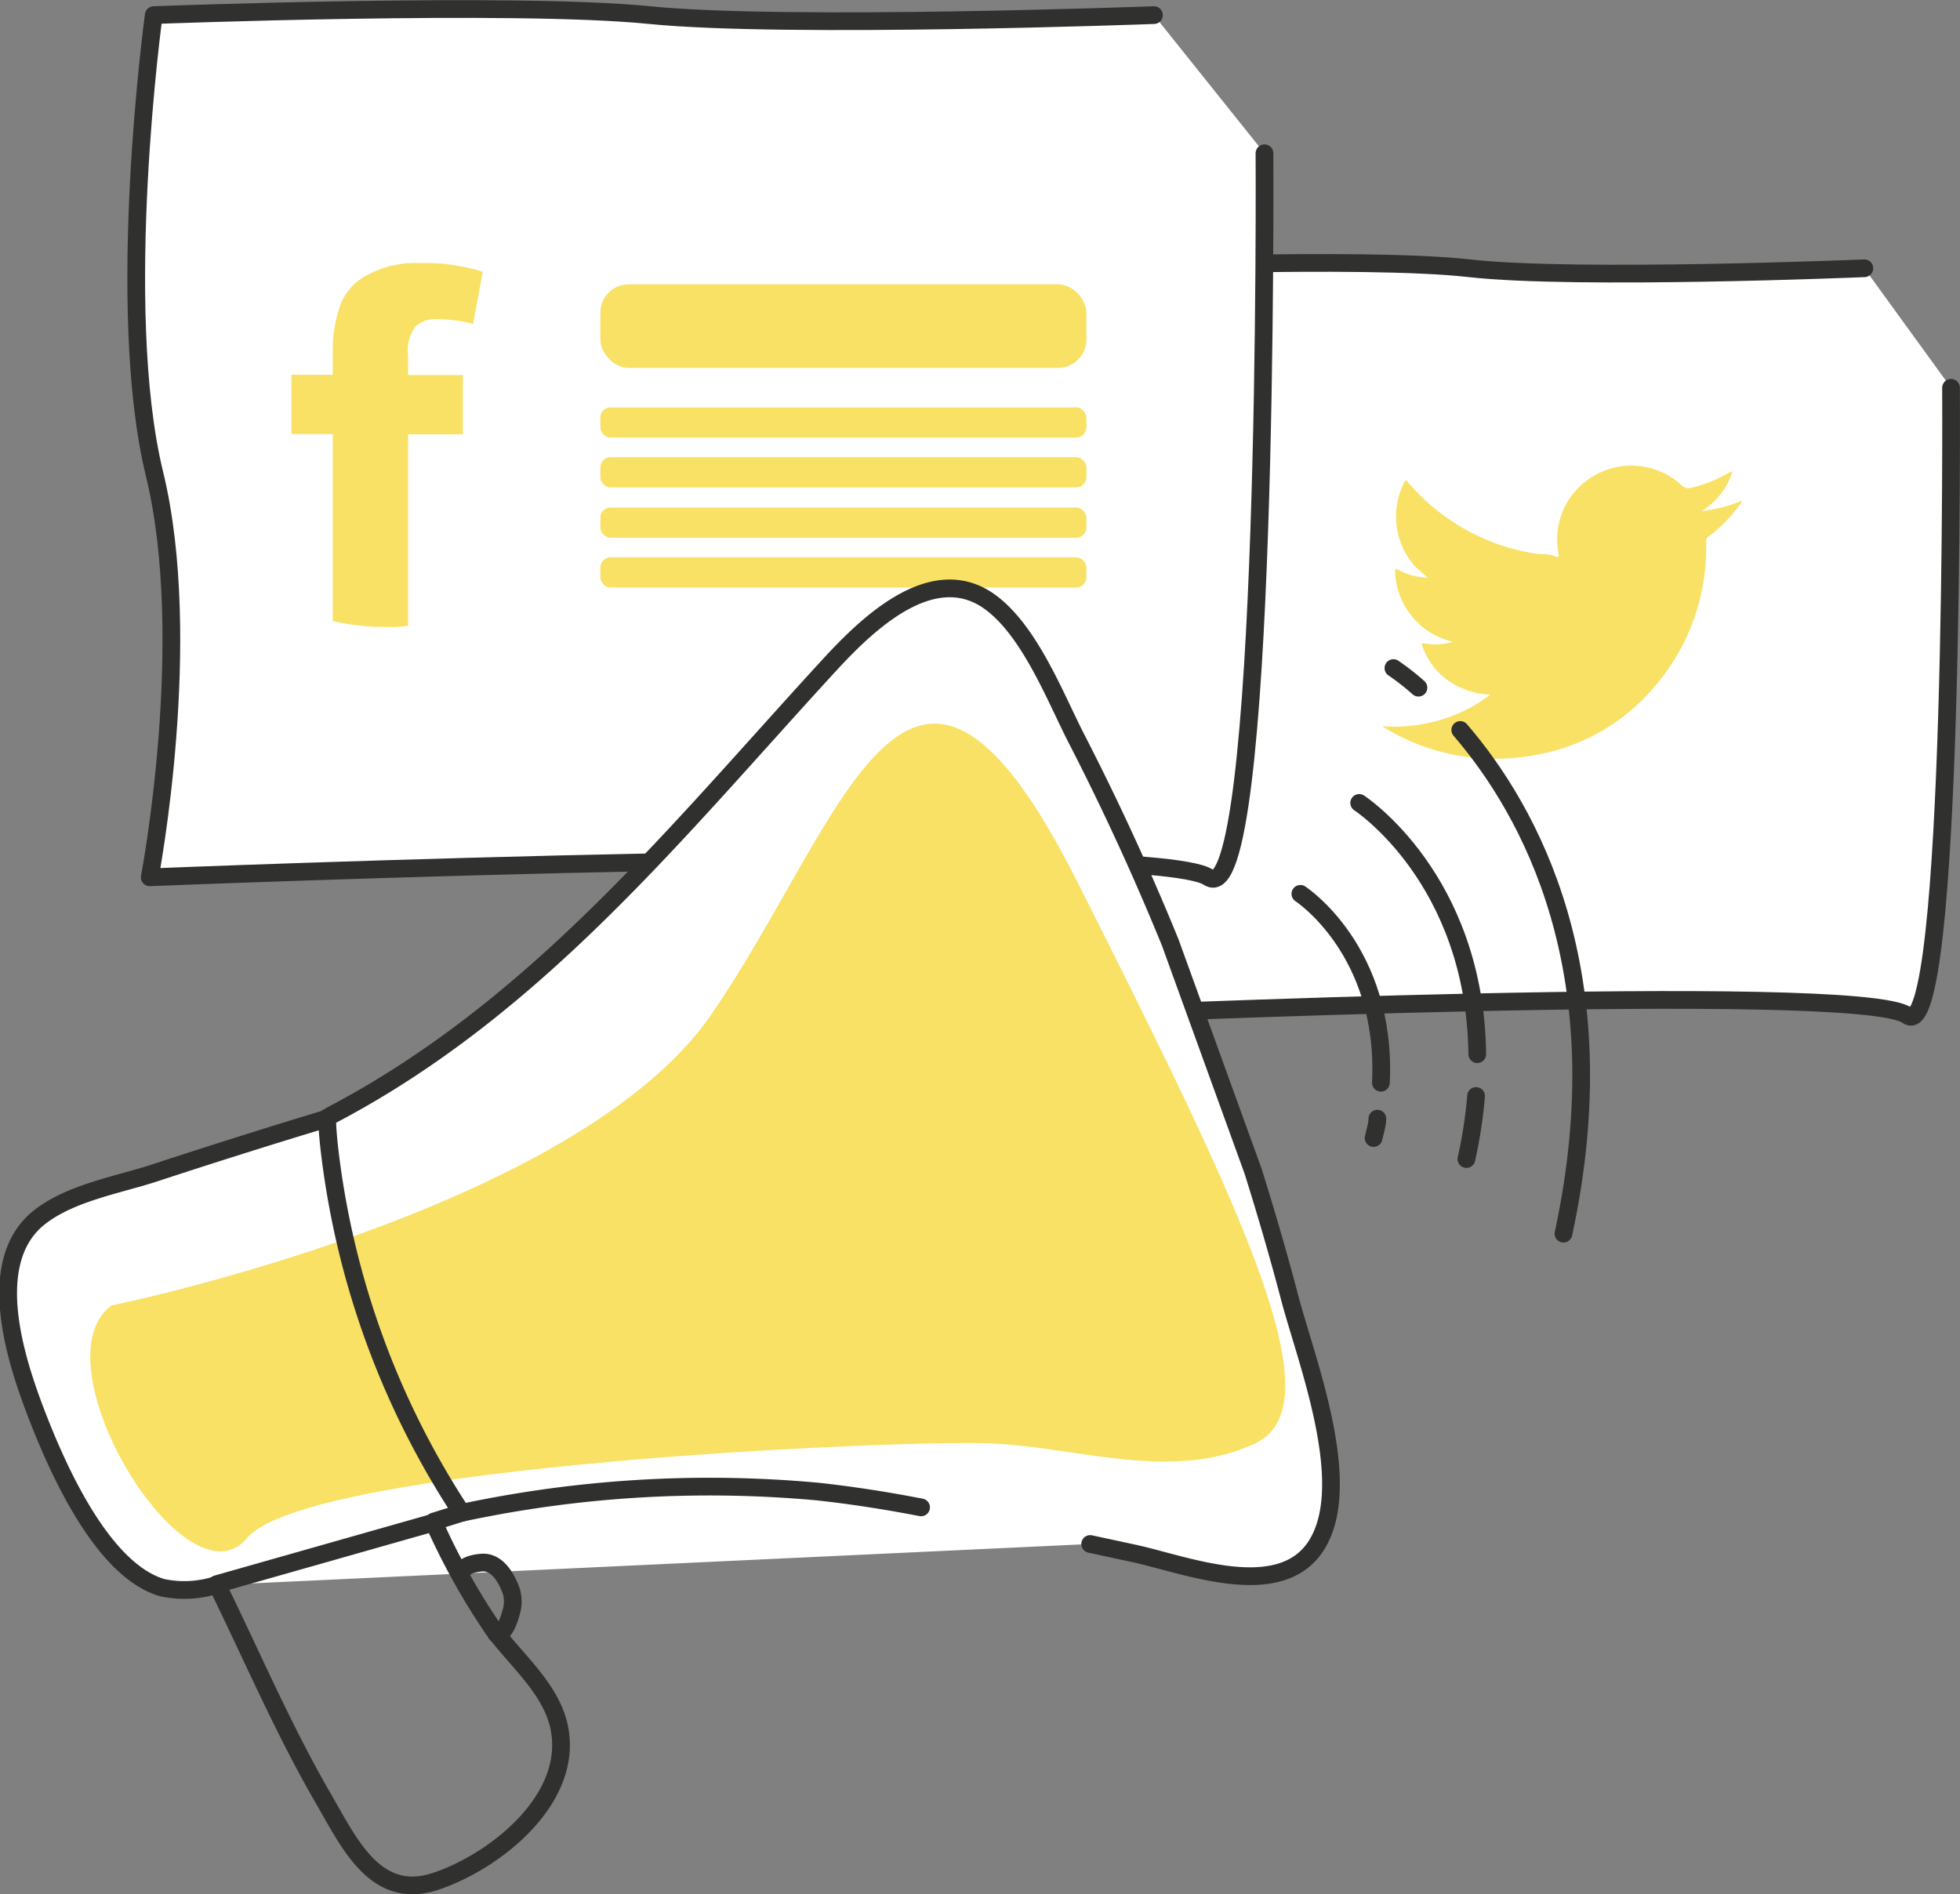 <svg xmlns="http://www.w3.org/2000/svg" viewBox="0 0 82.99 80.21"><rect x="0" y="0" width="82.99" height="80.21" fill="#808080" stroke="none"/><defs><style>.cls-1{fill:#fff;}.cls-1,.cls-4{stroke:#30302f;stroke-linecap:round;stroke-linejoin:round;stroke-width:0.75px;}.cls-2,.cls-3{fill:#f8e165;}.cls-3{fill-rule:evenodd;}.cls-4{fill:none;}</style></defs><title>marketing</title><g id="Layer_2" data-name="Layer 2"><g id="Layer_1-2" data-name="Layer 1"><g id="loud"><path class="cls-1" d="M78.94,11.36s-12.19.51-16.72,0-16.44,0-16.44,0-1.35,10.74,0,16.84S45.62,43,45.62,43s33.12-1.48,35.14,0,1.85-26.58,1.85-26.58"/><path class="cls-1" d="M48.86.64s-15.56.58-21.35,0-21,0-21,0S4.82,13,6.54,20.06s-.2,17.09-.2,17.09,42.26-1.71,44.83,0S53.54,6.49,53.54,6.49"/><rect class="cls-2" x="25.42" y="23.6" width="20.58" height="1.28" rx="0.43"/><path class="cls-3" d="M58.51,30.75a6.82,6.82,0,0,0,3.28-.56,5.89,5.89,0,0,0,1.31-.78,3.25,3.25,0,0,1-1.36-.34,3,3,0,0,1-1.5-1.67c-.06-.16-.06-.16.12-.15a2.54,2.54,0,0,0,1.15-.07,4.23,4.23,0,0,1-.74-.28,3.17,3.17,0,0,1-1.7-2.66c0-.14,0-.16.16-.1a2.92,2.92,0,0,0,1.23.33L59.93,24a3.18,3.18,0,0,1-.49-3.54c.07-.15.1-.15.21,0a8.89,8.89,0,0,0,5.48,3c.22,0,.47,0,.7.09s.17,0,.15-.17a3.1,3.1,0,0,1,1.56-3.26,3.14,3.14,0,0,1,3.7.46.36.36,0,0,0,.34.08A5.8,5.8,0,0,0,73.24,20a.23.23,0,0,0,.13-.08,3,3,0,0,1-1.32,1.72,6.26,6.26,0,0,0,1.69-.43c0,.07,0,.11-.08.17a6.29,6.29,0,0,1-1.3,1.33.26.26,0,0,0-.12.24,9,9,0,0,1-2.16,6.1A8.49,8.49,0,0,1,64.83,32a9,9,0,0,1-6.25-1.21A.11.11,0,0,0,58.51,30.75Z"/><path class="cls-2" d="M17.58,13.84a1.23,1.23,0,0,1,1-.32,5.43,5.43,0,0,1,1.45.2l.41-2.21a8,8,0,0,0-2.62-.37,4.27,4.27,0,0,0-2.18.46,2.43,2.43,0,0,0-1.18,1.19A5.68,5.68,0,0,0,14.09,15v.87H12.34v2.51h1.75V26.3a10.11,10.11,0,0,0,2.29.25,5.43,5.43,0,0,0,.9-.05V18.39H19.6V15.88H17.28v-.81A1.73,1.73,0,0,1,17.58,13.84Z"/><rect class="cls-2" x="25.42" y="12.04" width="20.58" height="3.54" rx="1.2"/><rect class="cls-2" x="25.42" y="17.25" width="20.58" height="1.28" rx="0.43"/><rect class="cls-2" x="25.42" y="19.36" width="20.58" height="1.28" rx="0.43"/><rect class="cls-2" x="25.42" y="21.49" width="20.58" height="1.28" rx="0.43"/><path class="cls-4" d="M62.5,46.41a19.74,19.74,0,0,1-.41,2.67"/><path class="cls-4" d="M57.55,34s4.91,3.19,5,10.64"/><path class="cls-4" d="M61.83,30.91c2.93,3.41,6.76,10.25,4.37,21.33"/><path class="cls-4" d="M59,28.29a10.13,10.13,0,0,1,1.06.83"/><path class="cls-4" d="M58.32,47.37c0,.27-.1.54-.16.82"/><path class="cls-4" d="M55.06,37.85s3.68,2.39,3.41,8"/><path class="cls-1" d="M46.16,65.38l1.81.39c2.18.46,6.34,2.17,7.84-.45S55.32,57.63,54.62,55c-.47-1.8-1-3.61-1.56-5.4l-3.51-9.69q-1.81-4.44-4-8.69c-.91-1.79-2-4.62-3.73-5.8-2.42-1.63-5.16,1.07-6.69,2.73-6.49,7.06-12.4,14.51-21.09,19.07a1.27,1.27,0,0,0-.21.15q-3.67,1.11-7.32,2.31c-1.57.51-3.7.86-5,2-2.22,2-.74,6.23.14,8.47s2.74,6.36,5.22,7.08a4.48,4.48,0,0,0,2.28-.11"/><path class="cls-1" d="M18.37,64.43l1.18-.37a50.2,50.2,0,0,1,15.07-.9c1.47.16,2.93.39,4.38.67"/><path class="cls-2" d="M4.72,55.28s19.67-4,25.39-12.31,8.37-19.8,15.49-5.66,11,22.21,7.53,23.82-7.32.2-11,0-29.1.91-31.67,4S1.47,57.7,4.72,55.28Z"/><path class="cls-4" d="M9.18,67.08c1.47,3,2.81,6.14,4.5,9.06,1.09,1.87,2.2,4.37,4.75,3.53s6-3.57,5.21-6.69c-.41-1.58-1.86-2.76-2.76-4a28.81,28.81,0,0,1-2.51-4.51Z"/><path class="cls-4" d="M13.85,47.33s0,.52.11,1.43a35.45,35.45,0,0,0,5.59,15.3"/><path class="cls-4" d="M19.55,66.79s-.22-.52.82-.62c.69-.07,1.08.67,1.27,1.18a1.55,1.55,0,0,1,0,.93c-.11.41-.31.94-.63.9"/></g></g></g></svg>